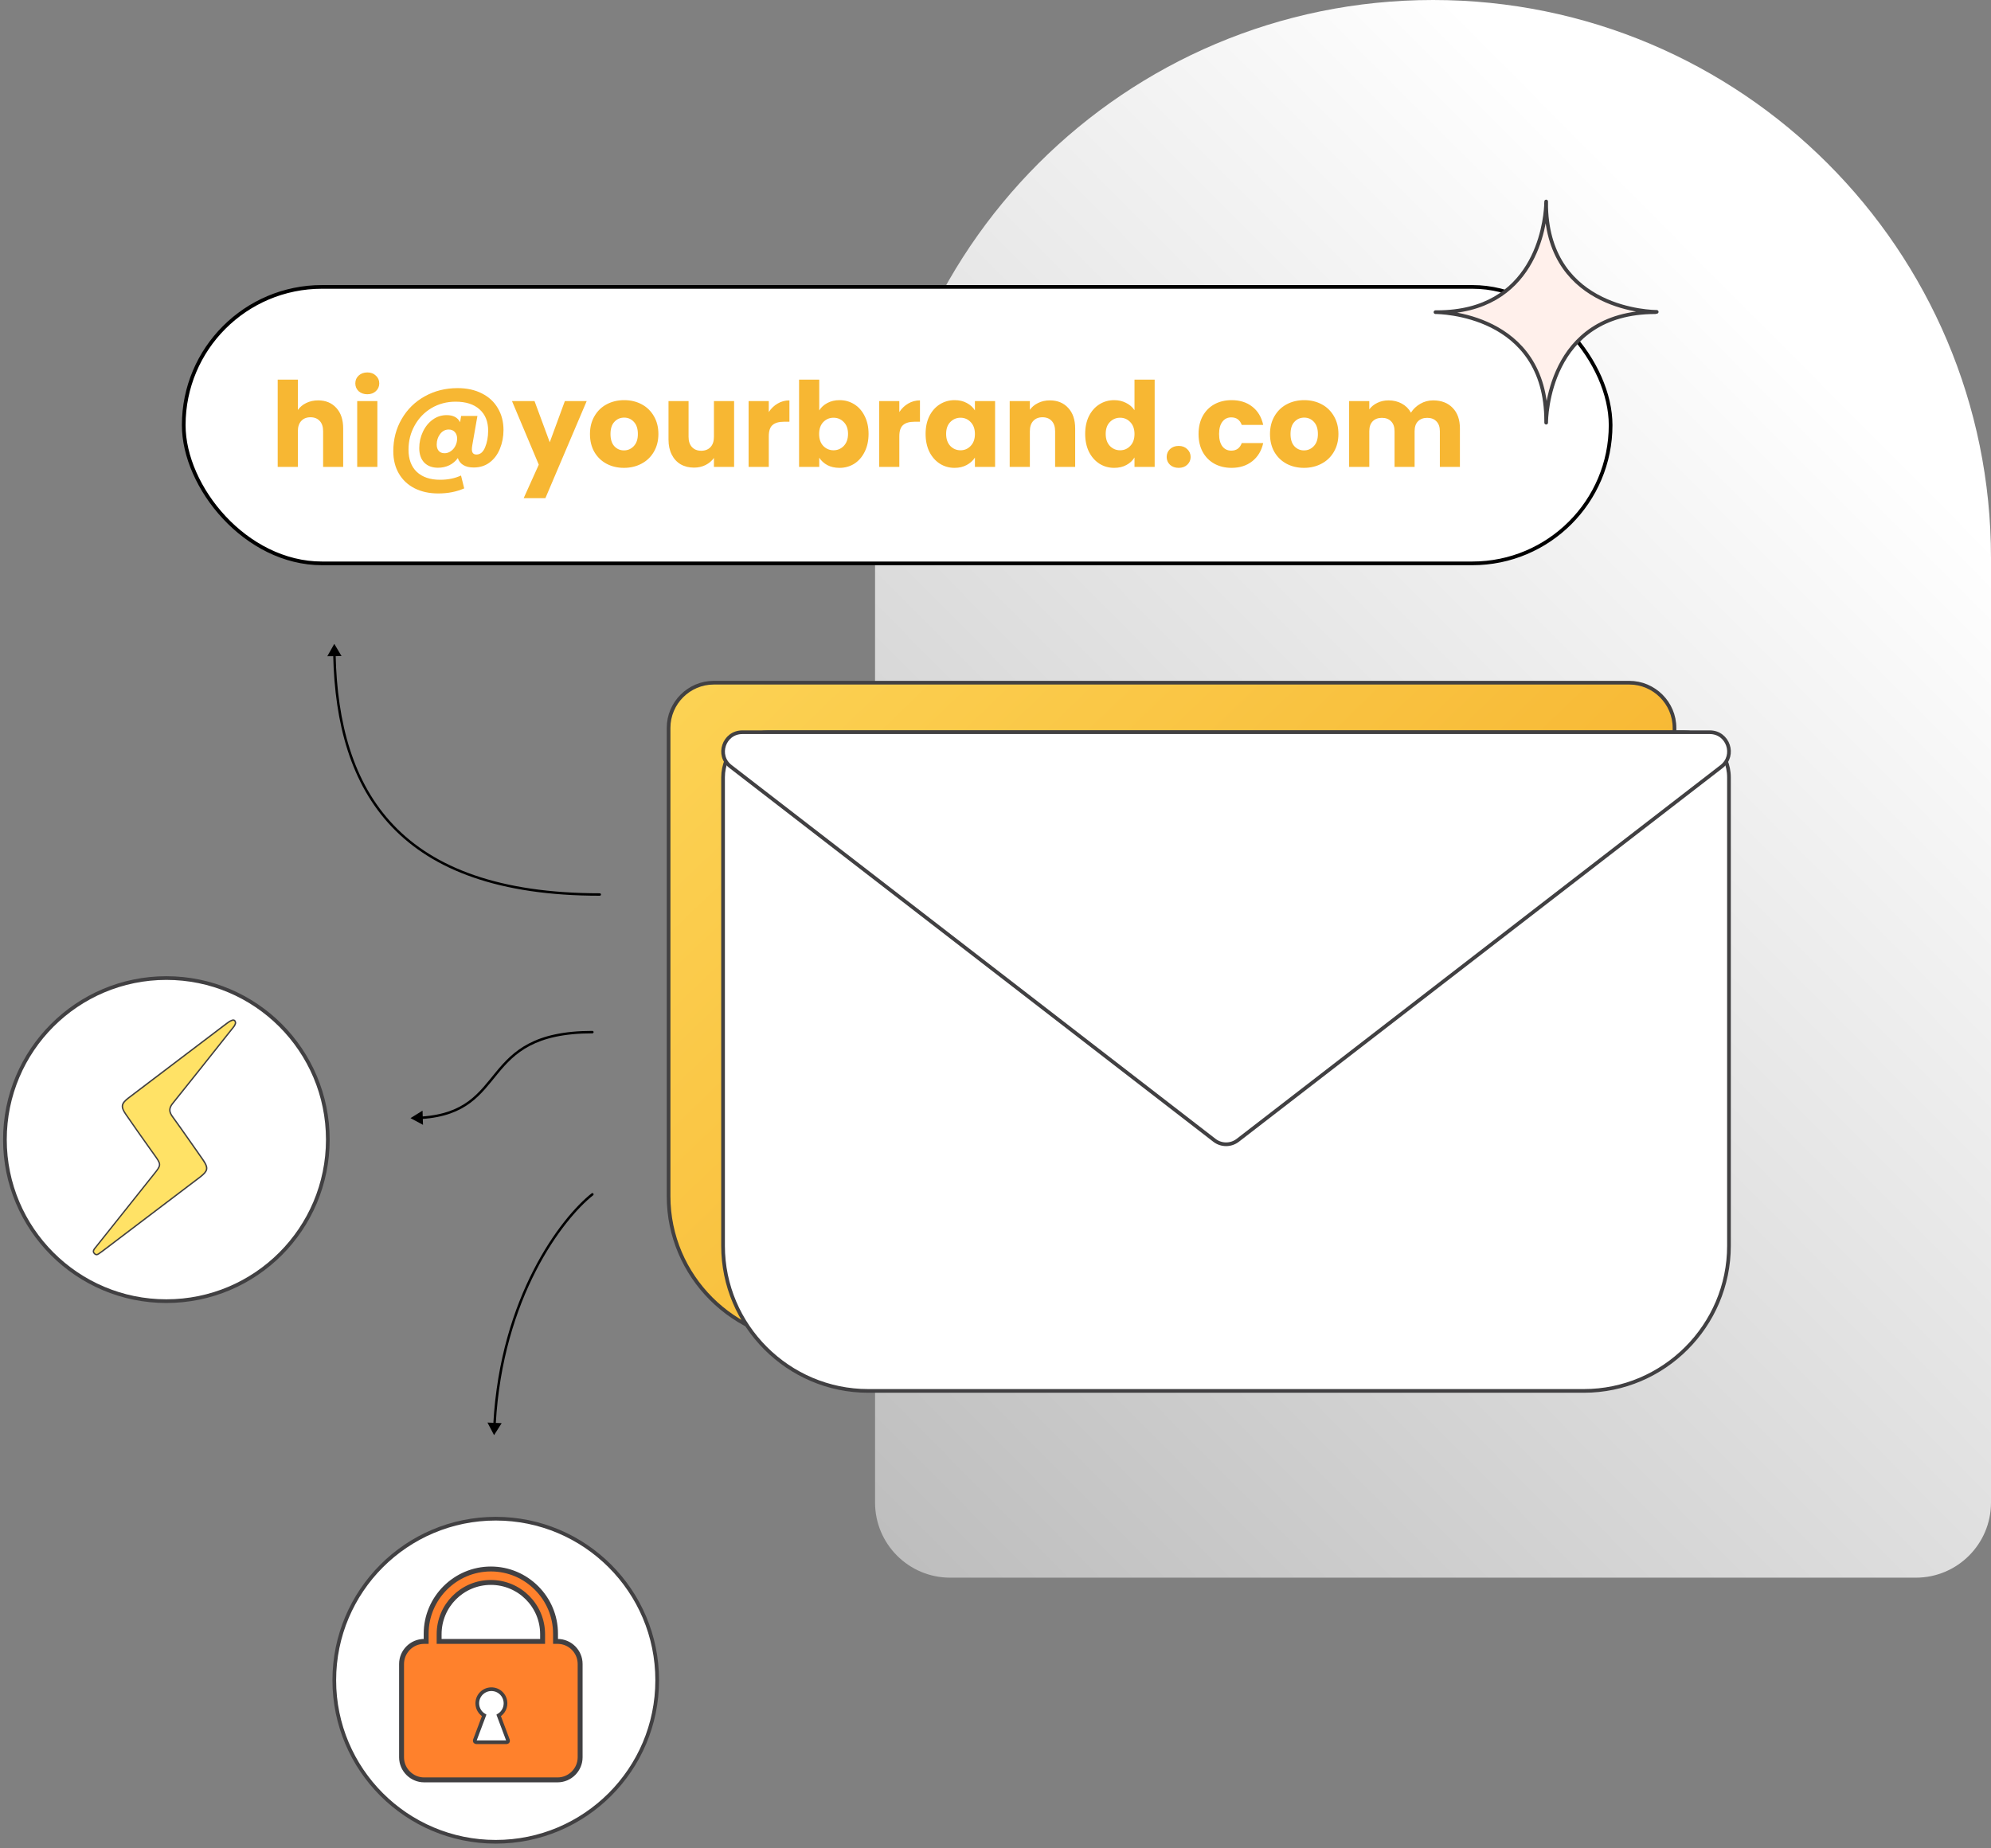 <svg width="405" height="376" viewBox="0 0 405 376" fill="none" xmlns="http://www.w3.org/2000/svg">
<rect x="0" y="0" width="405" height="376" fill="#808080" stroke="none"/>
<path d="M178 113.5C178 50.816 228.816 0 291.5 0C354.184 0 405 50.816 405 113.5V305.714C405 314.156 398.156 321 389.714 321H193.286C184.844 321 178 314.156 178 305.714V113.5Z" fill="url(#paint0_linear_2127_4722)"/>
<rect x="37.375" y="58.375" width="290.25" height="56.25" rx="28.125" fill="white" stroke="black" stroke-width="0.75"/>
<path d="M64.72 81.464C66.256 81.464 67.488 81.976 68.416 83C69.344 84.008 69.808 85.4 69.808 87.176V95H65.728V87.728C65.728 86.832 65.496 86.136 65.032 85.64C64.568 85.144 63.944 84.896 63.16 84.896C62.376 84.896 61.752 85.144 61.288 85.64C60.824 86.136 60.592 86.832 60.592 87.728V95H56.488V77.24H60.592V83.408C61.008 82.816 61.576 82.344 62.296 81.992C63.016 81.64 63.824 81.464 64.72 81.464ZM74.724 80.216C74.004 80.216 73.412 80.008 72.948 79.592C72.5 79.16 72.276 78.632 72.276 78.008C72.276 77.368 72.5 76.84 72.948 76.424C73.412 75.992 74.004 75.776 74.724 75.776C75.428 75.776 76.004 75.992 76.452 76.424C76.916 76.84 77.148 77.368 77.148 78.008C77.148 78.632 76.916 79.16 76.452 79.592C76.004 80.008 75.428 80.216 74.724 80.216ZM76.764 81.608V95H72.66V81.608H76.764ZM93.082 78.968C94.97 78.968 96.618 79.328 98.026 80.048C99.434 80.752 100.514 81.752 101.266 83.048C102.034 84.328 102.418 85.808 102.418 87.488C102.418 88.848 102.178 90.112 101.698 91.28C101.234 92.448 100.538 93.384 99.61 94.088C98.698 94.776 97.61 95.12 96.346 95.12C95.498 95.12 94.794 94.952 94.234 94.616C93.69 94.28 93.322 93.808 93.13 93.2C92.682 93.824 92.106 94.312 91.402 94.664C90.698 95 89.93 95.168 89.098 95.168C87.914 95.168 86.978 94.816 86.29 94.112C85.618 93.392 85.282 92.416 85.282 91.184C85.282 90.016 85.522 88.92 86.002 87.896C86.482 86.856 87.146 86.024 87.994 85.4C88.842 84.776 89.794 84.464 90.85 84.464C92.194 84.464 93.106 84.944 93.586 85.904L93.802 84.632H97.114L96.058 90.656C96.01 90.944 95.986 91.2 95.986 91.424C95.986 92.128 96.298 92.48 96.922 92.48C97.69 92.48 98.274 91.992 98.674 91.016C99.09 90.024 99.298 88.888 99.298 87.608C99.298 85.768 98.714 84.328 97.546 83.288C96.394 82.248 94.77 81.728 92.674 81.728C90.882 81.728 89.25 82.16 87.778 83.024C86.322 83.888 85.178 85.072 84.346 86.576C83.514 88.064 83.098 89.704 83.098 91.496C83.098 93.432 83.658 94.936 84.778 96.008C85.914 97.08 87.498 97.616 89.53 97.616C91.114 97.616 92.53 97.328 93.778 96.752L94.426 99.368C92.858 100.056 91.098 100.4 89.146 100.4C87.322 100.4 85.714 100.048 84.322 99.344C82.946 98.64 81.882 97.64 81.13 96.344C80.378 95.048 80.002 93.536 80.002 91.808C80.002 89.392 80.57 87.208 81.706 85.256C82.842 83.288 84.402 81.752 86.386 80.648C88.386 79.528 90.618 78.968 93.082 78.968ZM90.442 92.216C90.89 92.216 91.306 92.08 91.69 91.808C92.09 91.536 92.402 91.176 92.626 90.728C92.866 90.264 92.986 89.768 92.986 89.24C92.986 88.696 92.834 88.256 92.53 87.92C92.226 87.568 91.81 87.392 91.282 87.392C90.578 87.392 89.994 87.696 89.53 88.304C89.066 88.912 88.834 89.632 88.834 90.464C88.834 90.992 88.97 91.416 89.242 91.736C89.514 92.056 89.914 92.216 90.442 92.216ZM119.34 81.608L110.94 101.36H106.524L109.596 94.544L104.148 81.608H108.732L111.828 89.984L114.9 81.608H119.34ZM126.92 95.192C125.608 95.192 124.424 94.912 123.368 94.352C122.328 93.792 121.504 92.992 120.896 91.952C120.304 90.912 120.008 89.696 120.008 88.304C120.008 86.928 120.312 85.72 120.92 84.68C121.528 83.624 122.36 82.816 123.416 82.256C124.472 81.696 125.656 81.416 126.968 81.416C128.28 81.416 129.464 81.696 130.52 82.256C131.576 82.816 132.408 83.624 133.016 84.68C133.624 85.72 133.928 86.928 133.928 88.304C133.928 89.68 133.616 90.896 132.992 91.952C132.384 92.992 131.544 93.792 130.472 94.352C129.416 94.912 128.232 95.192 126.92 95.192ZM126.92 91.64C127.704 91.64 128.368 91.352 128.912 90.776C129.472 90.2 129.752 89.376 129.752 88.304C129.752 87.232 129.48 86.408 128.936 85.832C128.408 85.256 127.752 84.968 126.968 84.968C126.168 84.968 125.504 85.256 124.976 85.832C124.448 86.392 124.184 87.216 124.184 88.304C124.184 89.376 124.44 90.2 124.952 90.776C125.48 91.352 126.136 91.64 126.92 91.64ZM149.329 81.608V95H145.225V93.176C144.809 93.768 144.241 94.248 143.521 94.616C142.817 94.968 142.033 95.144 141.169 95.144C140.145 95.144 139.241 94.92 138.457 94.472C137.673 94.008 137.065 93.344 136.633 92.48C136.201 91.616 135.985 90.6 135.985 89.432V81.608H140.065V88.88C140.065 89.776 140.297 90.472 140.761 90.968C141.225 91.464 141.849 91.712 142.633 91.712C143.433 91.712 144.065 91.464 144.529 90.968C144.993 90.472 145.225 89.776 145.225 88.88V81.608H149.329ZM156.381 83.84C156.861 83.104 157.461 82.528 158.181 82.112C158.901 81.68 159.701 81.464 160.581 81.464V85.808H159.453C158.429 85.808 157.661 86.032 157.149 86.48C156.637 86.912 156.381 87.68 156.381 88.784V95H152.277V81.608H156.381V83.84ZM166.647 83.504C167.031 82.88 167.583 82.376 168.303 81.992C169.023 81.608 169.847 81.416 170.775 81.416C171.879 81.416 172.879 81.696 173.775 82.256C174.671 82.816 175.375 83.616 175.887 84.656C176.415 85.696 176.679 86.904 176.679 88.28C176.679 89.656 176.415 90.872 175.887 91.928C175.375 92.968 174.671 93.776 173.775 94.352C172.879 94.912 171.879 95.192 170.775 95.192C169.831 95.192 169.007 95.008 168.303 94.64C167.599 94.256 167.047 93.752 166.647 93.128V95H162.543V77.24H166.647V83.504ZM172.503 88.28C172.503 87.256 172.215 86.456 171.639 85.88C171.079 85.288 170.383 84.992 169.551 84.992C168.735 84.992 168.039 85.288 167.463 85.88C166.903 86.472 166.623 87.28 166.623 88.304C166.623 89.328 166.903 90.136 167.463 90.728C168.039 91.32 168.735 91.616 169.551 91.616C170.367 91.616 171.063 91.32 171.639 90.728C172.215 90.12 172.503 89.304 172.503 88.28ZM182.936 83.84C183.416 83.104 184.016 82.528 184.736 82.112C185.456 81.68 186.256 81.464 187.136 81.464V85.808H186.008C184.984 85.808 184.216 86.032 183.704 86.48C183.192 86.912 182.936 87.68 182.936 88.784V95H178.832V81.608H182.936V83.84ZM188.281 88.28C188.281 86.904 188.537 85.696 189.049 84.656C189.577 83.616 190.289 82.816 191.185 82.256C192.081 81.696 193.081 81.416 194.185 81.416C195.129 81.416 195.953 81.608 196.657 81.992C197.377 82.376 197.929 82.88 198.313 83.504V81.608H202.417V95H198.313V93.104C197.913 93.728 197.353 94.232 196.633 94.616C195.929 95 195.105 95.192 194.161 95.192C193.073 95.192 192.081 94.912 191.185 94.352C190.289 93.776 189.577 92.968 189.049 91.928C188.537 90.872 188.281 89.656 188.281 88.28ZM198.313 88.304C198.313 87.28 198.025 86.472 197.449 85.88C196.889 85.288 196.201 84.992 195.385 84.992C194.569 84.992 193.873 85.288 193.297 85.88C192.737 86.456 192.457 87.256 192.457 88.28C192.457 89.304 192.737 90.12 193.297 90.728C193.873 91.32 194.569 91.616 195.385 91.616C196.201 91.616 196.889 91.32 197.449 90.728C198.025 90.136 198.313 89.328 198.313 88.304ZM213.546 81.464C215.114 81.464 216.362 81.976 217.29 83C218.234 84.008 218.706 85.4 218.706 87.176V95H214.626V87.728C214.626 86.832 214.394 86.136 213.93 85.64C213.466 85.144 212.842 84.896 212.058 84.896C211.274 84.896 210.65 85.144 210.186 85.64C209.722 86.136 209.49 86.832 209.49 87.728V95H205.386V81.608H209.49V83.384C209.906 82.792 210.466 82.328 211.17 81.992C211.874 81.64 212.666 81.464 213.546 81.464ZM220.742 88.28C220.742 86.904 220.998 85.696 221.51 84.656C222.038 83.616 222.75 82.816 223.646 82.256C224.542 81.696 225.542 81.416 226.646 81.416C227.526 81.416 228.326 81.6 229.046 81.968C229.782 82.336 230.358 82.832 230.774 83.456V77.24H234.878V95H230.774V93.08C230.39 93.72 229.838 94.232 229.118 94.616C228.414 95 227.59 95.192 226.646 95.192C225.542 95.192 224.542 94.912 223.646 94.352C222.75 93.776 222.038 92.968 221.51 91.928C220.998 90.872 220.742 89.656 220.742 88.28ZM230.774 88.304C230.774 87.28 230.486 86.472 229.91 85.88C229.35 85.288 228.662 84.992 227.846 84.992C227.03 84.992 226.334 85.288 225.758 85.88C225.198 86.456 224.918 87.256 224.918 88.28C224.918 89.304 225.198 90.12 225.758 90.728C226.334 91.32 227.03 91.616 227.846 91.616C228.662 91.616 229.35 91.32 229.91 90.728C230.486 90.136 230.774 89.328 230.774 88.304ZM239.767 95.192C239.047 95.192 238.455 94.984 237.991 94.568C237.543 94.136 237.319 93.608 237.319 92.984C237.319 92.344 237.543 91.808 237.991 91.376C238.455 90.944 239.047 90.728 239.767 90.728C240.471 90.728 241.047 90.944 241.495 91.376C241.959 91.808 242.191 92.344 242.191 92.984C242.191 93.608 241.959 94.136 241.495 94.568C241.047 94.984 240.471 95.192 239.767 95.192ZM243.805 88.304C243.805 86.912 244.085 85.696 244.645 84.656C245.221 83.616 246.013 82.816 247.021 82.256C248.045 81.696 249.213 81.416 250.525 81.416C252.205 81.416 253.605 81.856 254.725 82.736C255.861 83.616 256.605 84.856 256.957 86.456H252.589C252.221 85.432 251.509 84.92 250.453 84.92C249.701 84.92 249.101 85.216 248.653 85.808C248.205 86.384 247.981 87.216 247.981 88.304C247.981 89.392 248.205 90.232 248.653 90.824C249.101 91.4 249.701 91.688 250.453 91.688C251.509 91.688 252.221 91.176 252.589 90.152H256.957C256.605 91.72 255.861 92.952 254.725 93.848C253.589 94.744 252.189 95.192 250.525 95.192C249.213 95.192 248.045 94.912 247.021 94.352C246.013 93.792 245.221 92.992 244.645 91.952C244.085 90.912 243.805 89.696 243.805 88.304ZM265.248 95.192C263.936 95.192 262.752 94.912 261.696 94.352C260.656 93.792 259.832 92.992 259.224 91.952C258.632 90.912 258.336 89.696 258.336 88.304C258.336 86.928 258.64 85.72 259.248 84.68C259.856 83.624 260.688 82.816 261.744 82.256C262.8 81.696 263.984 81.416 265.296 81.416C266.608 81.416 267.792 81.696 268.848 82.256C269.904 82.816 270.736 83.624 271.344 84.68C271.952 85.72 272.256 86.928 272.256 88.304C272.256 89.68 271.944 90.896 271.32 91.952C270.712 92.992 269.872 93.792 268.8 94.352C267.744 94.912 266.56 95.192 265.248 95.192ZM265.248 91.64C266.032 91.64 266.696 91.352 267.24 90.776C267.8 90.2 268.08 89.376 268.08 88.304C268.08 87.232 267.808 86.408 267.264 85.832C266.736 85.256 266.08 84.968 265.296 84.968C264.496 84.968 263.832 85.256 263.304 85.832C262.776 86.392 262.512 87.216 262.512 88.304C262.512 89.376 262.768 90.2 263.28 90.776C263.808 91.352 264.464 91.64 265.248 91.64ZM291.521 81.464C293.185 81.464 294.505 81.968 295.481 82.976C296.473 83.984 296.969 85.384 296.969 87.176V95H292.889V87.728C292.889 86.864 292.657 86.2 292.193 85.736C291.745 85.256 291.121 85.016 290.321 85.016C289.521 85.016 288.889 85.256 288.425 85.736C287.977 86.2 287.753 86.864 287.753 87.728V95H283.673V87.728C283.673 86.864 283.441 86.2 282.977 85.736C282.529 85.256 281.905 85.016 281.105 85.016C280.305 85.016 279.673 85.256 279.209 85.736C278.761 86.2 278.537 86.864 278.537 87.728V95H274.433V81.608H278.537V83.288C278.953 82.728 279.497 82.288 280.169 81.968C280.841 81.632 281.601 81.464 282.449 81.464C283.457 81.464 284.353 81.68 285.137 82.112C285.937 82.544 286.561 83.16 287.009 83.96C287.473 83.224 288.105 82.624 288.905 82.16C289.705 81.696 290.577 81.464 291.521 81.464Z" fill="#F7B733"/>
<path d="M311.101 272.924H165.518C149.268 272.924 136 259.625 136 243.405V148.095C136 143.043 140.139 138.905 145.19 138.905H331.429C336.48 138.905 340.619 143.043 340.619 148.095V243.405C340.619 259.656 327.351 272.924 311.101 272.924Z" fill="url(#paint1_linear_2127_4722)" stroke="#414042" stroke-width="0.75" stroke-miterlimit="10"/>
<path d="M322.181 283H176.598C160.348 283 147.08 269.702 147.08 253.482V158.171C147.08 153.12 151.219 148.981 156.27 148.981H342.509C347.56 148.981 351.699 153.12 351.699 158.171V253.482C351.699 269.732 338.431 283 322.181 283Z" fill="white" stroke="#414042" stroke-width="0.75" stroke-miterlimit="10"/>
<path d="M249.391 148.981H151.007C147.264 148.981 145.651 153.728 148.633 155.98L247.017 231.997C248.417 233.093 250.395 233.093 251.795 231.997L350.179 155.98C353.131 153.698 351.518 148.981 347.805 148.981H249.391Z" fill="white" stroke="#414042" stroke-width="0.75" stroke-miterlimit="10"/>
<path d="M100.841 374.737C118.979 374.737 133.683 360.021 133.683 341.868C133.683 323.716 118.979 309 100.841 309C82.704 309 68 323.716 68 341.868C68 360.021 82.704 374.737 100.841 374.737Z" fill="white" stroke="#414042" stroke-width="0.75" stroke-miterlimit="10"/>
<path d="M113.416 333.967H113.002V332.396C113.002 328.773 111.529 325.487 109.141 323.097C106.753 320.708 103.47 319.233 99.85 319.233C92.609 319.233 86.688 325.159 86.688 332.396V333.967H86.274C83.752 333.967 81.682 336.038 81.682 338.563V357.546C81.682 360.071 83.752 362.142 86.274 362.142H113.416C115.938 362.142 118.008 360.071 118.008 357.546V338.563C118.008 336.029 115.948 333.967 113.416 333.967ZM89.326 332.502C89.326 326.682 94.034 321.97 99.85 321.97C102.748 321.97 105.386 323.146 107.292 325.053C109.199 326.961 110.373 329.592 110.373 332.502V333.967H89.326V332.502Z" fill="#FF812C" stroke="#414042" stroke-miterlimit="10"/>
<path d="M103.336 354.077L101.439 349.028C102.402 348.45 102.999 347.322 102.787 346.07C102.594 344.913 101.68 343.969 100.534 343.747C98.695 343.391 97.087 344.788 97.087 346.561C97.087 347.602 97.646 348.517 98.483 349.018L96.587 354.068C96.51 354.27 96.664 354.482 96.875 354.482H103.047C103.268 354.482 103.413 354.27 103.336 354.077Z" fill="white" stroke="#414042" stroke-width="0.75" stroke-miterlimit="10"/>
<path d="M33.841 264.737C51.979 264.737 66.683 250.021 66.683 231.868C66.683 213.716 51.979 199 33.841 199C15.704 199 1 213.716 1 231.868C1 250.021 15.704 264.737 33.841 264.737Z" fill="white" stroke="#414042" stroke-width="0.75" stroke-miterlimit="10"/>
<g clip-path="url(#clip0_2127_4722)">
<path d="M19.637 255.273C19.483 255.273 19.332 255.191 19.182 255.02C18.817 254.615 19.062 254.259 19.472 253.765C19.52 253.709 19.566 253.653 19.607 253.597C23.122 249.172 26.758 244.599 30.352 240.107C30.668 239.71 30.988 239.308 31.308 238.911L31.341 238.866C32.819 237.023 32.819 236.949 31.401 234.969L31.368 234.924C31.018 234.437 30.687 233.973 30.356 233.505C28.732 231.231 27.134 228.95 25.604 226.732C24.532 225.183 24.641 224.525 26.16 223.377L32.687 218.424C33.383 217.893 34.078 217.365 34.778 216.838C35.891 215.991 37.004 215.147 38.117 214.304C40.748 212.305 43.38 210.306 46.016 208.311C46.343 208.062 46.753 207.754 47.178 207.605C47.275 207.572 47.366 207.553 47.448 207.553C47.821 207.553 47.903 207.932 47.918 208.155C47.839 208.571 47.576 208.891 47.298 209.229L47.155 209.404L43.422 214.107C42.982 214.664 42.538 215.222 42.094 215.779L41.452 216.589C41.038 217.113 40.62 217.64 40.199 218.164C38.496 220.312 36.785 222.455 35.109 224.532C34.981 224.688 34.879 224.841 34.797 224.993C34.398 225.703 34.484 226.357 35.086 227.185C35.665 227.988 36.24 228.79 36.812 229.596C37.744 230.912 38.669 232.231 39.594 233.553L41.226 235.886C41.654 236.503 41.891 236.942 41.989 237.302C42.057 237.551 42.064 237.774 42.012 237.989C41.903 238.413 41.542 238.829 40.775 239.435C40.775 239.435 40.613 239.561 40.568 239.594L37.861 241.645C37.417 241.983 36.974 242.318 36.53 242.656L31.018 246.836C27.694 249.362 24.371 251.885 21.043 254.407C21.006 254.433 20.972 254.463 20.934 254.493C20.863 254.549 20.795 254.608 20.716 254.653C20.6 254.723 20.483 254.812 20.363 254.902C20.126 255.084 19.874 255.273 19.637 255.273Z" fill="#FFE266"/>
<path d="M47.447 207.691C47.635 207.691 47.748 207.839 47.774 208.129C47.692 208.527 47.447 208.824 47.188 209.14C47.139 209.199 47.09 209.259 47.041 209.318L45.195 211.64L43.304 214.022C42.853 214.594 42.402 215.159 41.95 215.731L41.334 216.504C40.92 217.027 40.503 217.555 40.082 218.079C38.382 220.223 36.668 222.363 34.995 224.443C34.859 224.61 34.754 224.766 34.672 224.922C34.239 225.688 34.329 226.39 34.965 227.267C35.6 228.144 36.164 228.935 36.691 229.674C37.676 231.06 38.649 232.453 39.473 233.631L40.003 234.389L40.533 235.147L40.928 235.712L41.063 235.905L41.146 236.024C41.537 236.596 41.755 237.005 41.849 237.339C41.913 237.562 41.917 237.766 41.871 237.952C41.77 238.342 41.424 238.74 40.687 239.323L40.605 239.386C40.563 239.416 40.526 239.449 40.477 239.483L39.458 240.256L38.439 241.028L37.807 241.508C37.352 241.853 36.894 242.199 36.439 242.548L33.615 244.688L30.927 246.728C27.603 249.254 24.279 251.777 20.952 254.3C20.914 254.329 20.881 254.355 20.843 254.385C20.771 254.441 20.707 254.493 20.64 254.534C20.516 254.608 20.392 254.701 20.275 254.79C20.053 254.961 19.82 255.136 19.632 255.136C19.591 255.136 19.467 255.136 19.283 254.931C19.001 254.619 19.155 254.363 19.576 253.854C19.625 253.798 19.67 253.742 19.715 253.687C23.208 249.291 26.817 244.748 30.46 240.196C30.776 239.799 31.096 239.397 31.416 239L31.449 238.955C32.961 237.068 32.965 236.916 31.513 234.891L31.479 234.846L31.453 234.809C31.126 234.352 30.795 233.891 30.472 233.431C28.84 231.146 27.242 228.868 25.719 226.658C24.697 225.179 24.794 224.588 26.246 223.492L28.329 221.909L30.415 220.327C30.806 220.029 31.201 219.732 31.592 219.435C31.987 219.138 32.378 218.837 32.773 218.54C33.468 218.008 34.164 217.481 34.863 216.953C35.938 216.136 37.01 215.322 38.085 214.508L38.202 214.419C40.834 212.42 43.466 210.422 46.101 208.426C46.421 208.185 46.819 207.884 47.222 207.739C47.304 207.706 47.38 207.691 47.447 207.691ZM47.447 207.412C47.353 207.412 47.244 207.431 47.128 207.472C46.695 207.624 46.301 207.917 45.928 208.2C43.293 210.195 40.661 212.194 38.029 214.193C36.916 215.036 35.803 215.879 34.69 216.726C33.991 217.254 33.295 217.782 32.6 218.313C31.814 218.907 31.028 219.506 30.242 220.1C28.851 221.155 27.464 222.21 26.073 223.265C24.516 224.443 24.362 225.183 25.486 226.81C27.05 229.08 28.637 231.339 30.242 233.587C30.577 234.062 30.915 234.534 31.254 235.006C32.682 237.001 32.682 236.971 31.197 238.825C30.878 239.223 30.558 239.624 30.242 240.022C26.648 244.513 23.073 249.013 19.497 253.512C19.128 253.976 18.542 254.523 19.076 255.113C19.271 255.329 19.456 255.411 19.636 255.411C20.042 255.411 20.418 254.991 20.79 254.771C20.911 254.701 21.016 254.604 21.129 254.519C24.456 251.996 27.78 249.473 31.103 246.947C32.942 245.554 34.777 244.16 36.615 242.767C37.281 242.258 37.95 241.753 38.615 241.248C39.292 240.735 39.973 240.219 40.65 239.706C40.725 239.65 40.792 239.594 40.86 239.542C41.597 238.963 42.018 238.509 42.146 238.023C42.206 237.785 42.199 237.536 42.123 237.265C42.007 236.845 41.729 236.362 41.3 235.749C41.3 235.749 41.3 235.745 41.296 235.745C41.12 235.493 40.943 235.24 40.766 234.987C40.413 234.482 40.059 233.977 39.706 233.471C38.781 232.149 37.856 230.83 36.924 229.515C36.352 228.708 35.777 227.906 35.198 227.103C34.66 226.364 34.521 225.762 34.92 225.056C34.995 224.915 35.093 224.77 35.217 224.618C36.924 222.5 38.619 220.379 40.307 218.25C40.728 217.726 41.146 217.198 41.559 216.674C42.217 215.846 42.875 215.021 43.53 214.193C44.774 212.625 46.019 211.057 47.263 209.489C47.586 209.084 47.955 208.712 48.056 208.144C48.026 207.698 47.816 207.412 47.447 207.412Z" fill="#414042"/>
</g>
<path d="M68 131L66.584 133.516L69.471 133.484L68 131ZM121.999 182.25C122.137 182.25 122.249 182.138 122.249 182C122.249 181.862 122.137 181.75 121.999 181.75V182.25ZM67.775 133.255C68.086 147.226 71.36 159.486 79.723 168.253C88.089 177.022 101.504 182.25 121.999 182.25V181.75C101.585 181.75 88.323 176.543 80.085 167.907C71.843 159.269 68.585 147.154 68.275 133.244L67.775 133.255Z" fill="black"/>
<path d="M83.5 227.5L86.045 228.862L85.952 225.977L83.5 227.5ZM120.5 210.25C120.638 210.25 120.75 210.138 120.75 210C120.75 209.862 120.638 209.75 120.5 209.75V210.25ZM85.766 227.677C90.348 227.369 93.363 226.113 95.673 224.39C97.971 222.676 99.562 220.503 101.285 218.415C103.014 216.321 104.893 214.288 107.793 212.773C110.692 211.258 114.634 210.25 120.5 210.25V209.75C114.577 209.75 110.55 210.768 107.561 212.33C104.572 213.892 102.641 215.987 100.899 218.097C99.152 220.214 97.61 222.321 95.374 223.989C93.15 225.648 90.23 226.876 85.733 227.178L85.766 227.677Z" fill="black"/>
<path d="M120.655 243.196C120.763 243.111 120.782 242.953 120.696 242.845C120.611 242.737 120.453 242.718 120.345 242.804L120.655 243.196ZM100.5 292L102.047 289.563L99.163 289.442L100.5 292ZM120.345 242.804C114.131 247.71 101.767 263.789 100.345 289.736L100.844 289.763C102.258 263.956 114.556 248.011 120.655 243.196L120.345 242.804Z" fill="black"/>
<path d="M337 63.454C336.357 63.454 315.097 63.271 314.515 42.132V41C314.515 41.061 314.515 41.275 314.485 41.612C314.485 41.52 314.485 41.428 314.485 41.337V41.795C314.27 45.772 312.187 63.515 292.306 63.515H292C292.613 63.515 314.515 63.668 314.515 85.694V86C314.515 85.388 314.668 63.515 336.724 63.515H335.958L337 63.454Z" fill="#FFF0EB" stroke="#414042" stroke-width="0.75" stroke-miterlimit="10" stroke-linecap="round" stroke-linejoin="round"/>
<defs>
<linearGradient id="paint0_linear_2127_4722" x1="80" y1="354.5" x2="366.67" y2="69.452" gradientUnits="userSpaceOnUse">
<stop stop-color="white" stop-opacity="0.32"/>
<stop offset="1" stop-color="white"/>
</linearGradient>
<linearGradient id="paint1_linear_2127_4722" x1="263.5" y1="240.5" x2="90.993" y2="60.507" gradientUnits="userSpaceOnUse">
<stop stop-color="#F7B733"/>
<stop offset="1" stop-color="#FFE266"/>
</linearGradient>
<clipPath id="clip0_2127_4722">
<rect width="29.195" height="47.998" fill="white" transform="translate(18.861 207.412)"/>
</clipPath>
</defs>
</svg>
